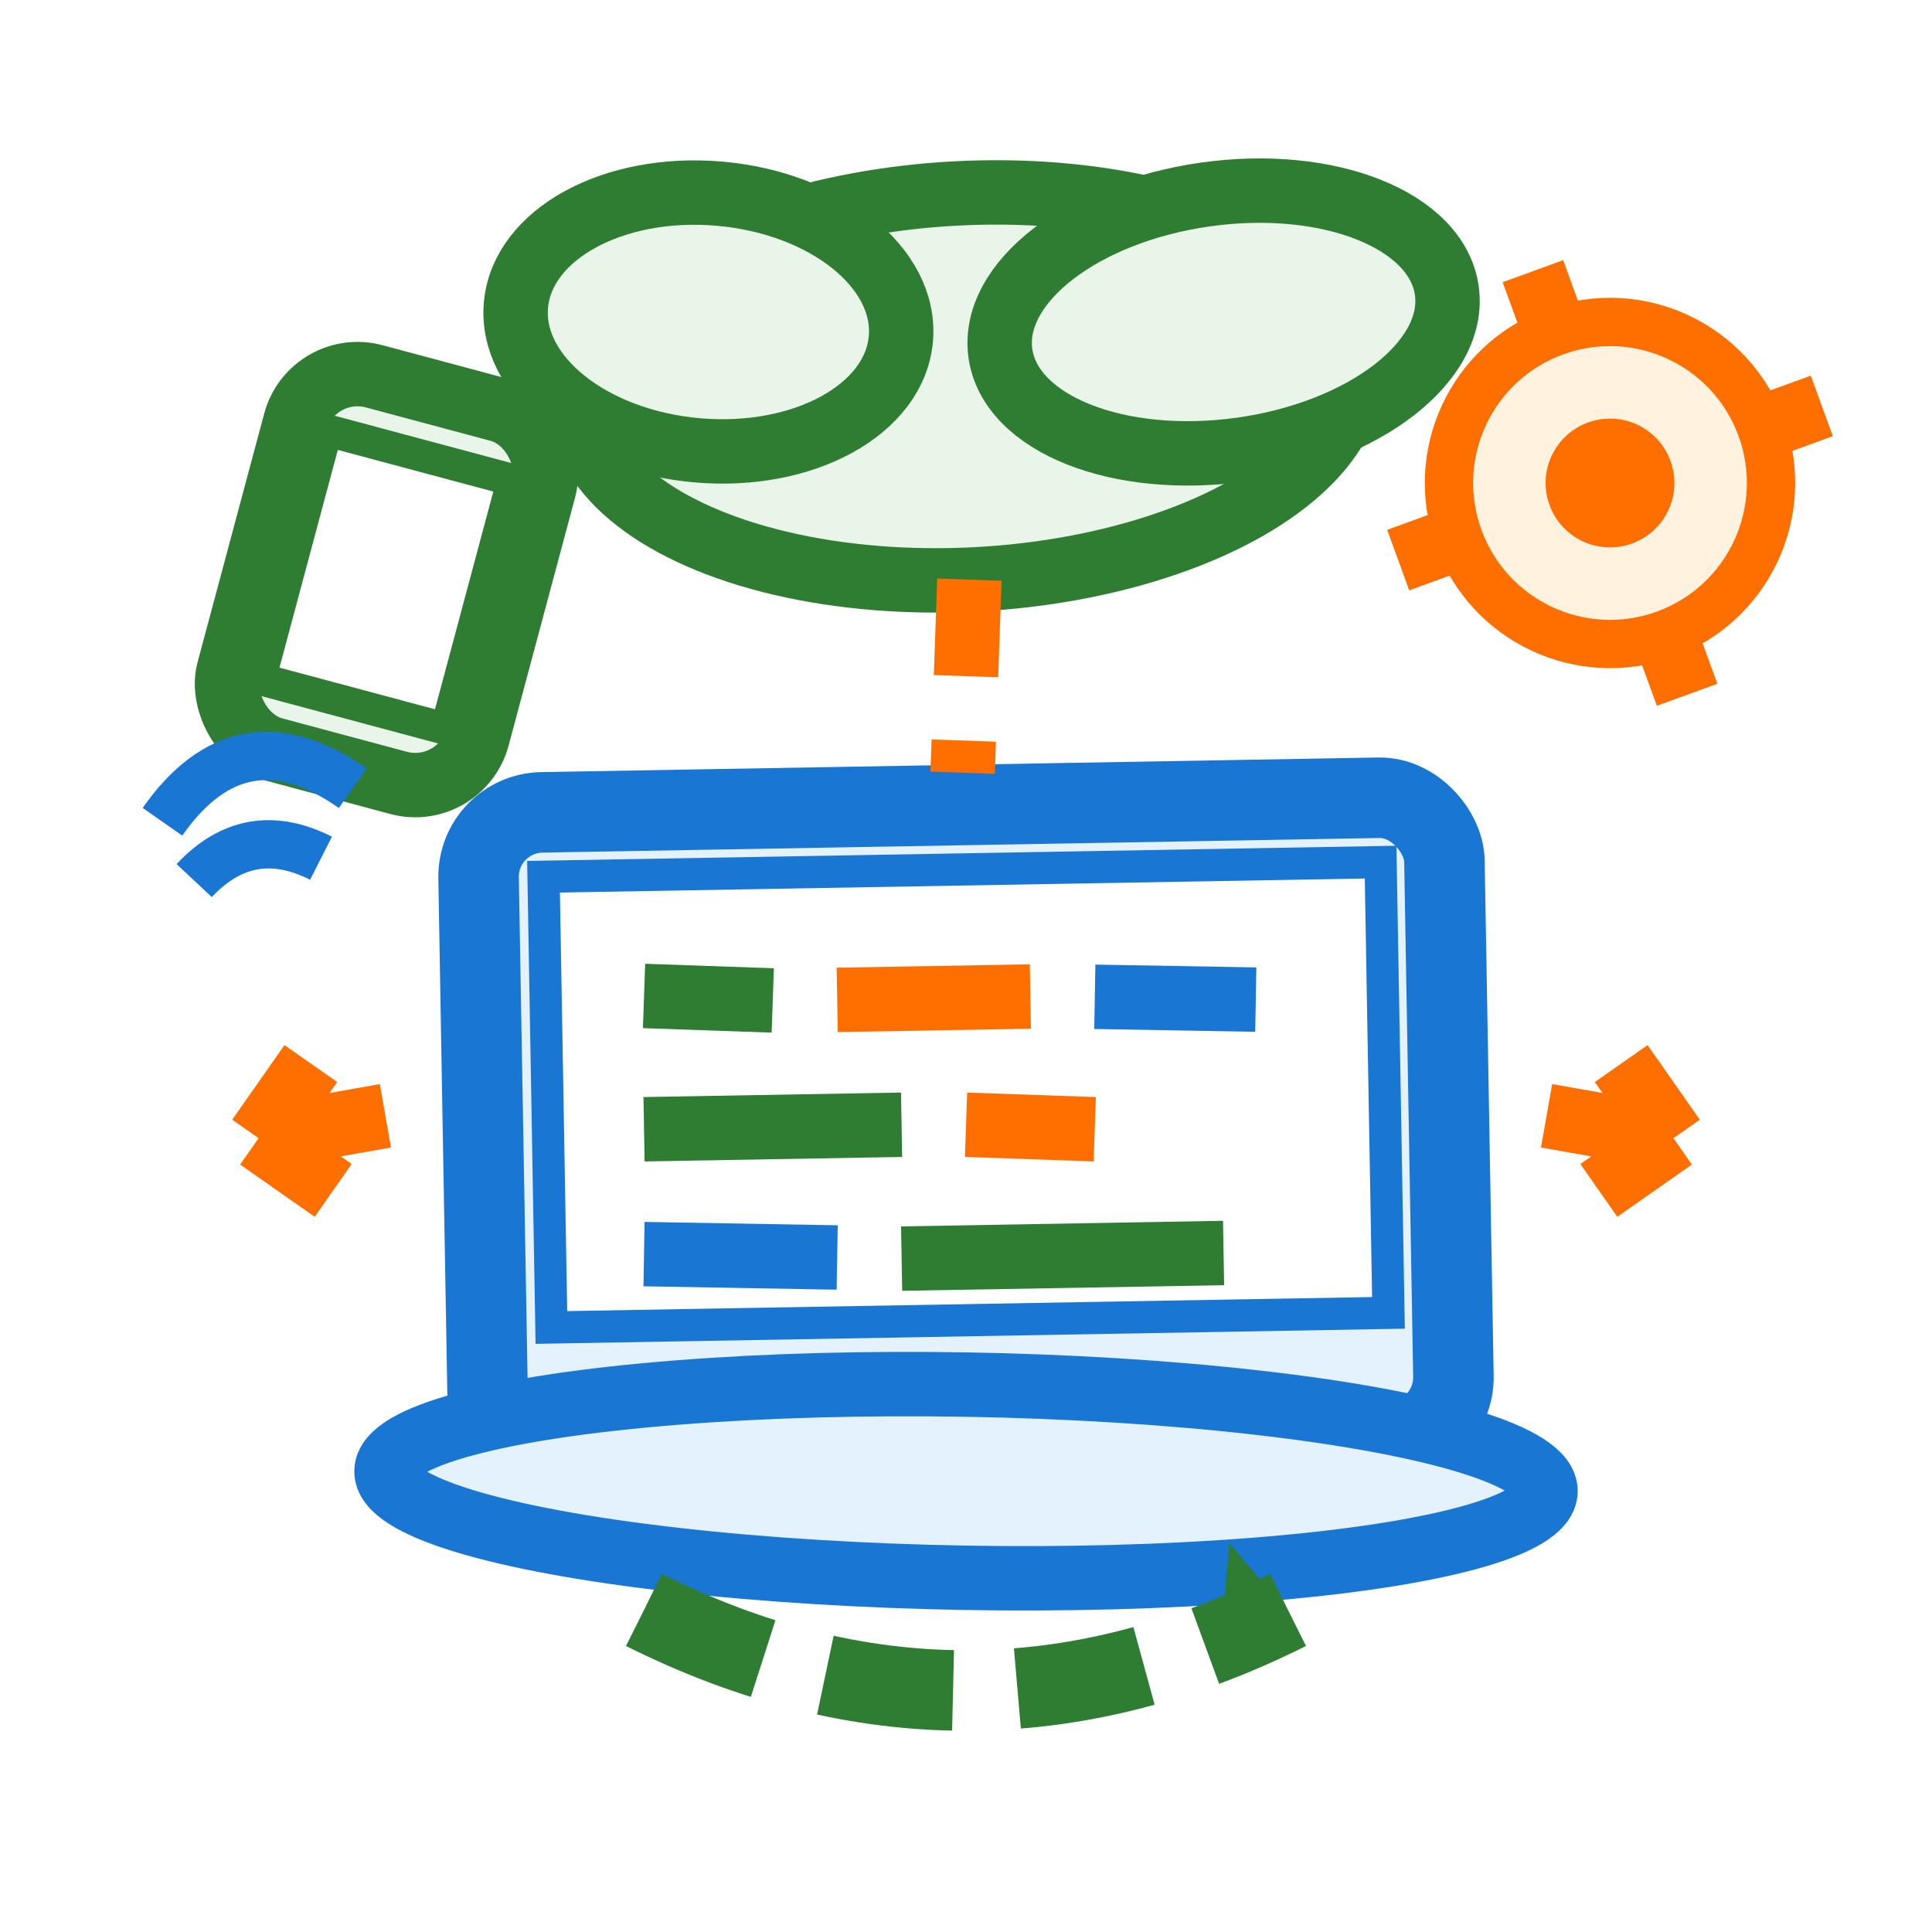 <svg width="60" height="60" viewBox="0 0 60 60" xmlns="http://www.w3.org/2000/svg">
  <!-- Digital Transformation Icon - Hand-drawn style -->
  <defs>
    <filter id="digitalSketch" x="0%" y="0%" width="100%" height="100%">
      <feTurbulence baseFrequency="0.04" numOctaves="2" result="noise"/>
      <feDisplacementMap in="SourceGraphic" in2="noise" scale="1"/>
    </filter>
  </defs>
  
  <!-- Computer/laptop -->
  <rect x="15" y="25" width="30" height="20" fill="#E3F2FD" stroke="#1976D2" 
        stroke-width="2.5" rx="2" transform="rotate(-1 30 35)" filter="url(#digitalSketch)"/>
  
  <!-- Screen -->
  <rect x="17" y="27" width="26" height="14" fill="#FFF" stroke="#1976D2" 
        stroke-width="1" transform="rotate(-1 30 34)"/>
  
  <!-- Laptop base -->
  <ellipse cx="30" cy="46" rx="18" ry="3" fill="#E3F2FD" stroke="#1976D2" 
           stroke-width="2" transform="rotate(1 30 46)"/>
  
  <!-- Digital elements on screen -->
  <rect x="20" y="30" width="4" height="2" fill="#2E7D32" transform="rotate(2 22 31)"/>
  <rect x="26" y="30" width="6" height="2" fill="#FF6F00" transform="rotate(-1 29 31)"/>
  <rect x="34" y="30" width="5" height="2" fill="#1976D2" transform="rotate(1 36.5 31)"/>
  
  <rect x="20" y="34" width="8" height="2" fill="#2E7D32" transform="rotate(-1 24 35)"/>
  <rect x="30" y="34" width="4" height="2" fill="#FF6F00" transform="rotate(2 32 35)"/>
  
  <rect x="20" y="38" width="6" height="2" fill="#1976D2" transform="rotate(1 23 39)"/>
  <rect x="28" y="38" width="10" height="2" fill="#2E7D32" transform="rotate(-1 33 39)"/>
  
  <!-- Cloud connectivity -->
  <ellipse cx="30" cy="12" rx="12" ry="6" fill="#E8F5E8" stroke="#2E7D32" 
           stroke-width="2" transform="rotate(-3 30 12)" filter="url(#digitalSketch)"/>
  <ellipse cx="22" cy="10" rx="6" ry="4" fill="#E8F5E8" stroke="#2E7D32" 
           stroke-width="2" transform="rotate(5 22 10)"/>
  <ellipse cx="38" cy="10" rx="7" ry="4" fill="#E8F5E8" stroke="#2E7D32" 
           stroke-width="2" transform="rotate(-8 38 10)"/>
  
  <!-- Connection lines -->
  <path d="M30 18 L30 24" stroke="#FF6F00" stroke-width="2" 
        stroke-dasharray="3,2" transform="rotate(2 30 21)"/>
  
  <!-- Data flow arrows -->
  <path d="M12 35 L8 35 M8 35 L10 33 M8 35 L10 37" 
        stroke="#FF6F00" stroke-width="2" fill="none" 
        transform="rotate(-10 10 35)"/>
  
  <path d="M48 35 L52 35 M52 35 L50 33 M52 35 L50 37" 
        stroke="#FF6F00" stroke-width="2" fill="none" 
        transform="rotate(10 50 35)"/>
  
  <!-- Gear (automation) -->
  <g transform="translate(50,15) rotate(-20)">
    <circle cx="0" cy="0" r="5" fill="#FFF3E0" stroke="#FF6F00" stroke-width="1.5"/>
    <rect x="-1" y="-7" width="2" height="2.5" fill="#FF6F00"/>
    <rect x="-1" y="4.5" width="2" height="2.5" fill="#FF6F00"/>
    <rect x="-7" y="-1" width="2.5" height="2" fill="#FF6F00"/>
    <rect x="4.5" y="-1" width="2.5" height="2" fill="#FF6F00"/>
    <circle cx="0" cy="0" r="2" fill="#FF6F00"/>
  </g>
  
  <!-- Mobile device connectivity -->
  <rect x="8" y="12" width="8" height="12" fill="#E8F5E8" stroke="#2E7D32" 
        stroke-width="2" rx="2" transform="rotate(15 12 18)"/>
  <rect x="9" y="14" width="6" height="8" fill="#FFF" stroke="#2E7D32" 
        stroke-width="1" transform="rotate(15 12 18)"/>
  
  <!-- WiFi/signal waves -->
  <path d="M5 25 Q8 22 11 25" fill="none" stroke="#1976D2" 
        stroke-width="1.5" transform="rotate(-10 8 25)"/>
  <path d="M6 27 Q8 25.5 10 27" fill="none" stroke="#1976D2" 
        stroke-width="1.5" transform="rotate(-10 8 27)"/>
  
  <!-- Digital transformation arrow -->
  <path d="M20 50 Q30 55 40 50" fill="none" stroke="#2E7D32" 
        stroke-width="2.5" stroke-dasharray="4,2"/>
  <path d="M38 48 L40 50 L38 52" fill="#2E7D32" transform="rotate(5 39 50)"/>
</svg>
